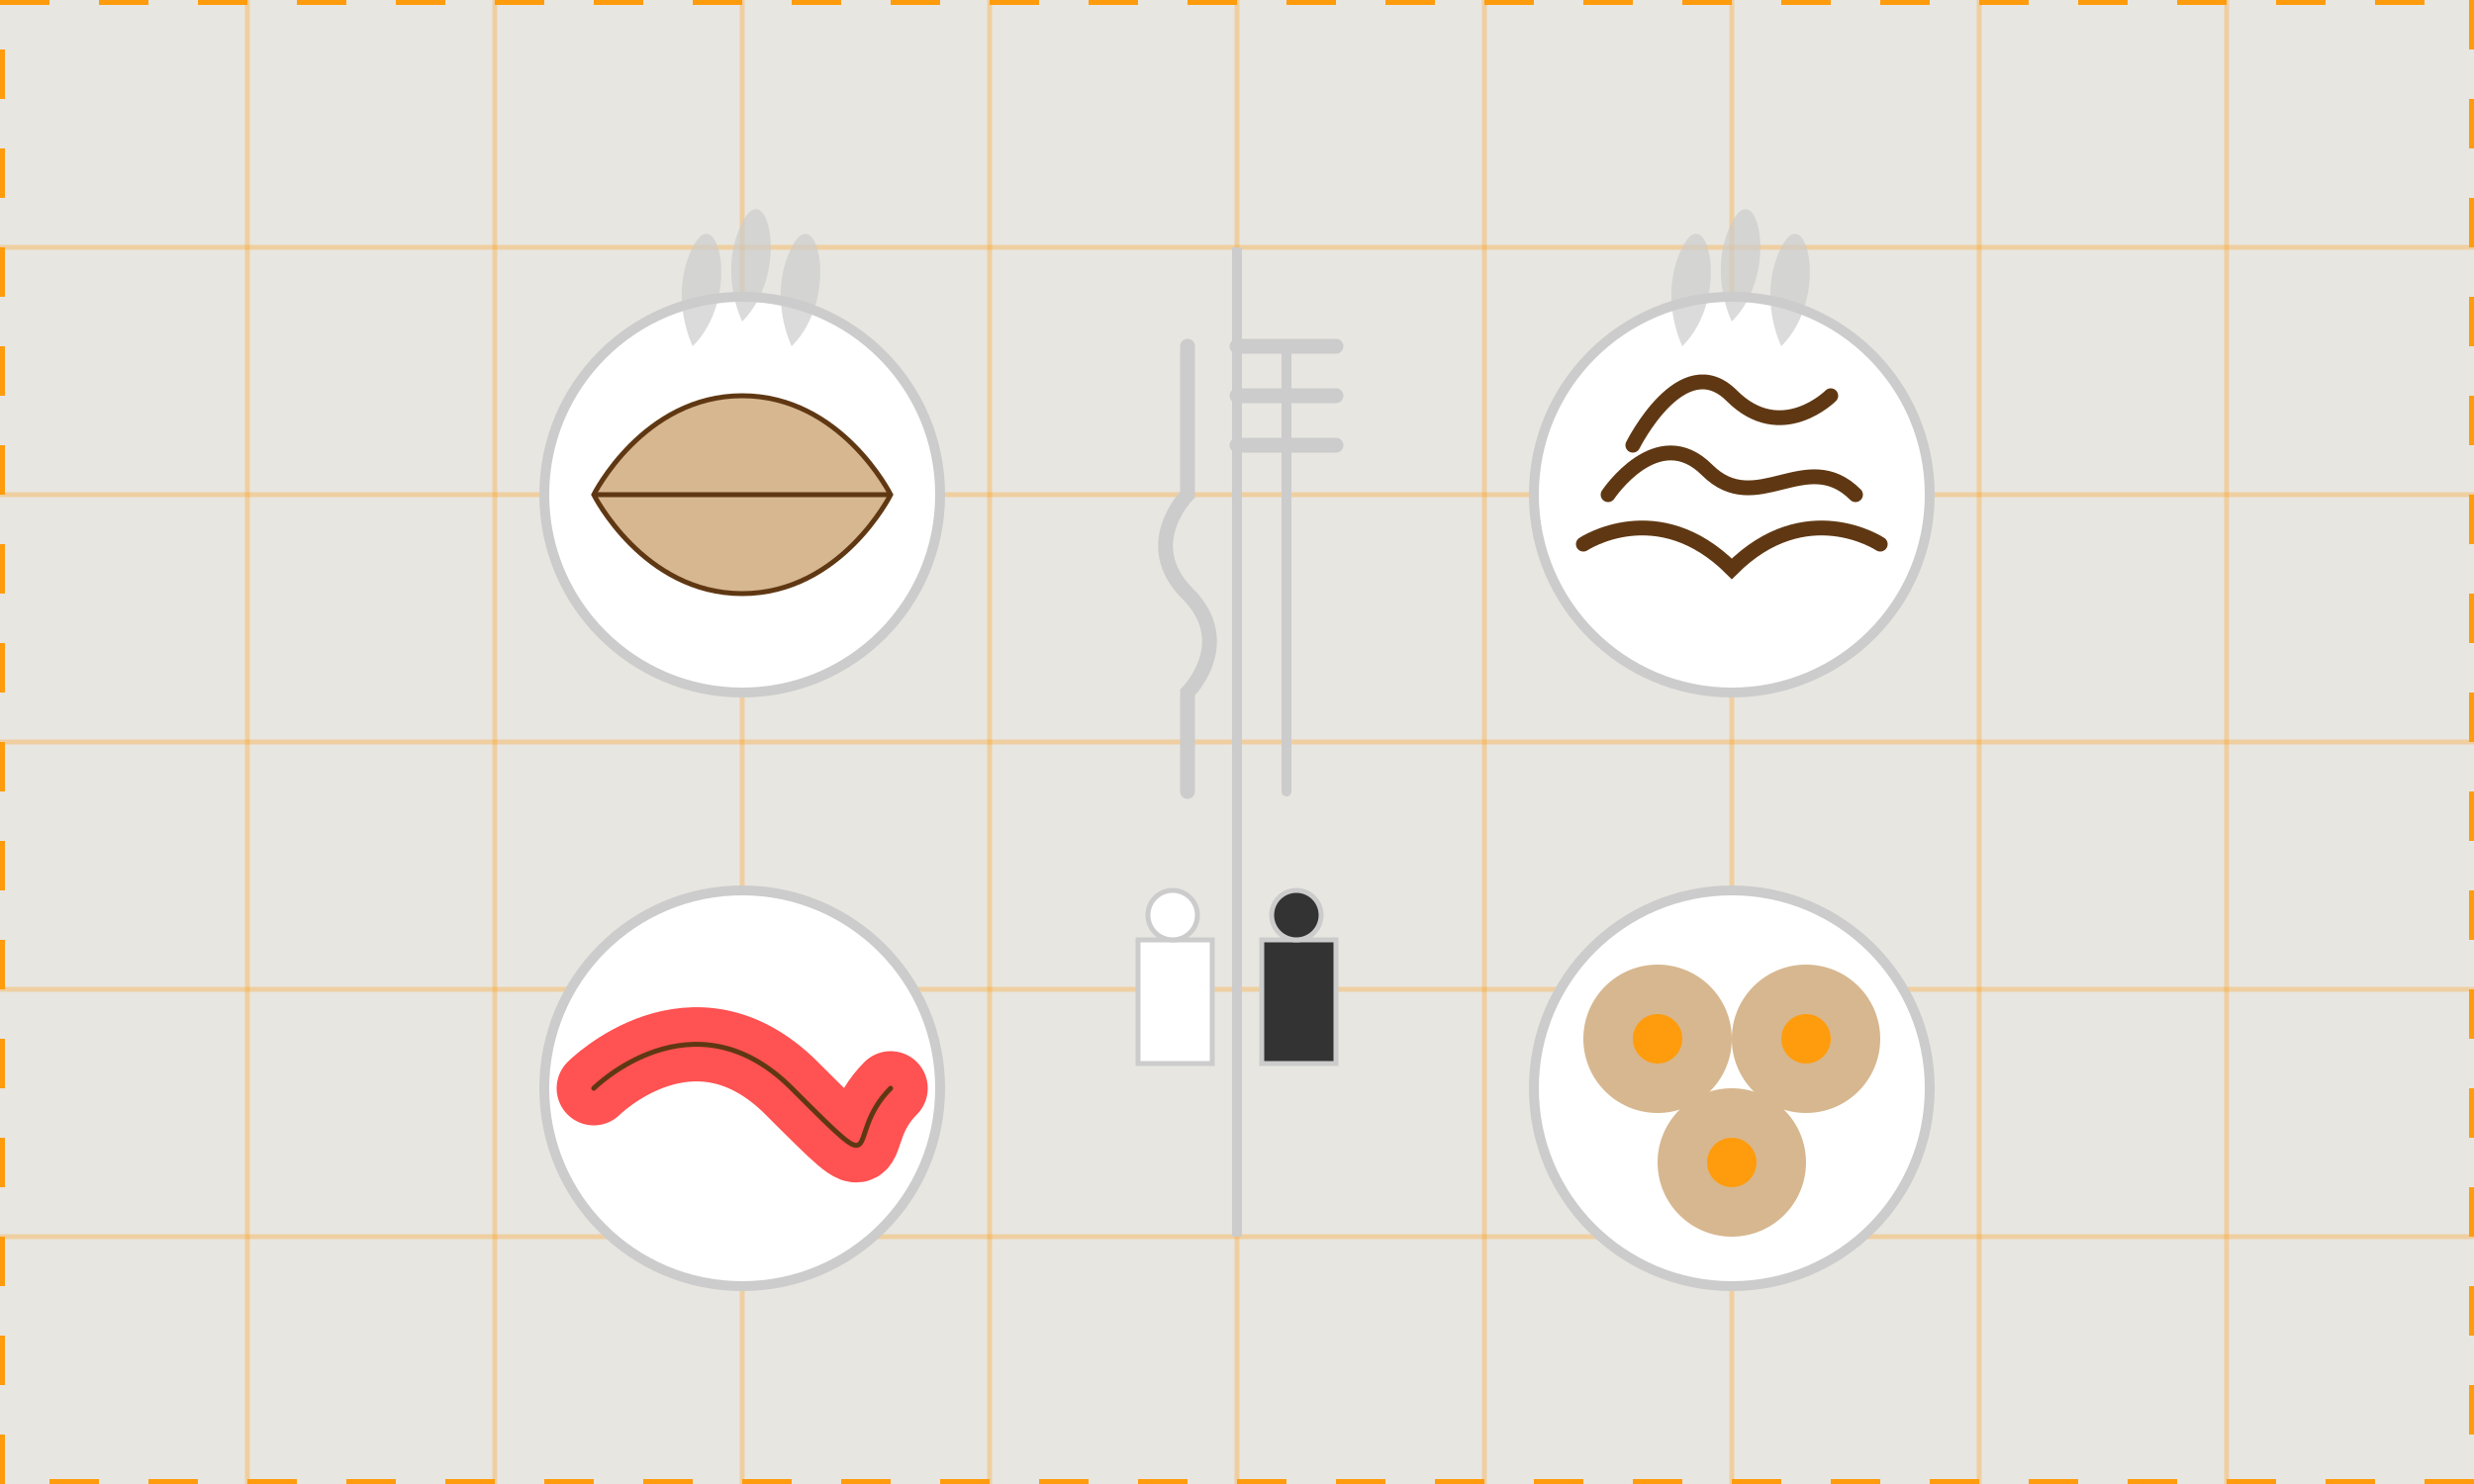 <svg width="500" height="300" viewBox="0 0 500 300" fill="none" xmlns="http://www.w3.org/2000/svg">
  <rect width="500" height="300" fill="#E6EEF8"/>
  
  <!-- Tablecloth Pattern -->
  <rect width="500" height="300" fill="#FF9C0D" fill-opacity="0.1"/>
  <path d="M0 0L500 0L500 300L0 300L0 0Z" stroke="#FF9C0D" stroke-width="2" stroke-dasharray="10 10"/>
  <path d="M50 0V300M100 0V300M150 0V300M200 0V300M250 0V300M300 0V300M350 0V300M400 0V300M450 0V300" stroke="#FF9C0D" stroke-opacity="0.3" stroke-width="1"/>
  <path d="M0 50H500M0 100H500M0 150H500M0 200H500M0 250H500" stroke="#FF9C0D" stroke-opacity="0.3" stroke-width="1"/>
  
  <!-- Plate 1 - Pierogi -->
  <circle cx="150" cy="100" r="40" fill="white" stroke="#CCCCCC" stroke-width="2"/>
  <path d="M120 100C120 100 130 80 150 80C170 80 180 100 180 100C180 100 170 120 150 120C130 120 120 100 120 100Z" fill="#D7B78F"/>
  <path d="M120 100C120 100 130 80 150 80C170 80 180 100 180 100C180 100 170 120 150 120C130 120 120 100 120 100Z" stroke="#5F3813" stroke-width="1"/>
  <path d="M120 100H180" stroke="#5F3813" stroke-width="1"/>
  
  <!-- Plate 2 - Bigos -->
  <circle cx="350" cy="100" r="40" fill="white" stroke="#CCCCCC" stroke-width="2"/>
  <path d="M330 90C330 90 340 70 350 80C360 90 370 80 370 80" stroke="#5F3813" stroke-width="3" stroke-linecap="round"/>
  <path d="M325 100C325 100 335 85 345 95C355 105 365 90 375 100" stroke="#5F3813" stroke-width="3" stroke-linecap="round"/>
  <path d="M320 110C320 110 335 100 350 115C365 100 380 110 380 110" stroke="#5F3813" stroke-width="3" stroke-linecap="round"/>
  
  <!-- Plate 3 - Polish Sausage -->
  <circle cx="150" cy="220" r="40" fill="white" stroke="#CCCCCC" stroke-width="2"/>
  <path d="M120 220C120 220 140 200 160 220C180 240 170 230 180 220" stroke="#FF5252" stroke-width="15" stroke-linecap="round"/>
  <path d="M120 220C120 220 140 200 160 220C180 240 170 230 180 220" stroke="#5F3813" stroke-width="1" stroke-linecap="round"/>
  
  <!-- Plate 4 - Pączki (Donuts) -->
  <circle cx="350" cy="220" r="40" fill="white" stroke="#CCCCCC" stroke-width="2"/>
  <circle cx="335" cy="210" r="15" fill="#D7B78F"/>
  <circle cx="335" cy="210" r="5" fill="#FF9C0D"/>
  <circle cx="365" cy="210" r="15" fill="#D7B78F"/>
  <circle cx="365" cy="210" r="5" fill="#FF9C0D"/>
  <circle cx="350" cy="235" r="15" fill="#D7B78F"/>
  <circle cx="350" cy="235" r="5" fill="#FF9C0D"/>
  
  <!-- Cutlery -->
  <path d="M250 50V250" stroke="#CCCCCC" stroke-width="2"/>
  <path d="M240 70L240 100C240 100 230 110 240 120C250 130 240 140 240 140V160" stroke="#CCCCCC" stroke-width="3" stroke-linecap="round"/>
  <path d="M260 70V160" stroke="#CCCCCC" stroke-width="2" stroke-linecap="round"/>
  <path d="M250 70H270" stroke="#CCCCCC" stroke-width="3" stroke-linecap="round"/>
  <path d="M250 80H270" stroke="#CCCCCC" stroke-width="3" stroke-linecap="round"/>
  <path d="M250 90H270" stroke="#CCCCCC" stroke-width="3" stroke-linecap="round"/>
  
  <!-- Salt and Pepper -->
  <rect x="230" y="190" width="15" height="25" fill="white" stroke="#CCCCCC" stroke-width="1"/>
  <rect x="255" y="190" width="15" height="25" fill="#333" stroke="#CCCCCC" stroke-width="1"/>
  <circle cx="237" cy="185" r="5" fill="white" stroke="#CCCCCC" stroke-width="1"/>
  <circle cx="262" cy="185" r="5" fill="#333" stroke="#CCCCCC" stroke-width="1"/>
  
  <!-- Steam -->
  <path d="M150 65C150 65 145 55 150 45C155 35 160 55 150 65Z" fill="#CCCCCC" fill-opacity="0.7"/>
  <path d="M160 70C160 70 155 60 160 50C165 40 170 60 160 70Z" fill="#CCCCCC" fill-opacity="0.7"/>
  <path d="M140 70C140 70 135 60 140 50C145 40 150 60 140 70Z" fill="#CCCCCC" fill-opacity="0.7"/>
  
  <path d="M350 65C350 65 345 55 350 45C355 35 360 55 350 65Z" fill="#CCCCCC" fill-opacity="0.7"/>
  <path d="M360 70C360 70 355 60 360 50C365 40 370 60 360 70Z" fill="#CCCCCC" fill-opacity="0.7"/>
  <path d="M340 70C340 70 335 60 340 50C345 40 350 60 340 70Z" fill="#CCCCCC" fill-opacity="0.7"/>
</svg>
